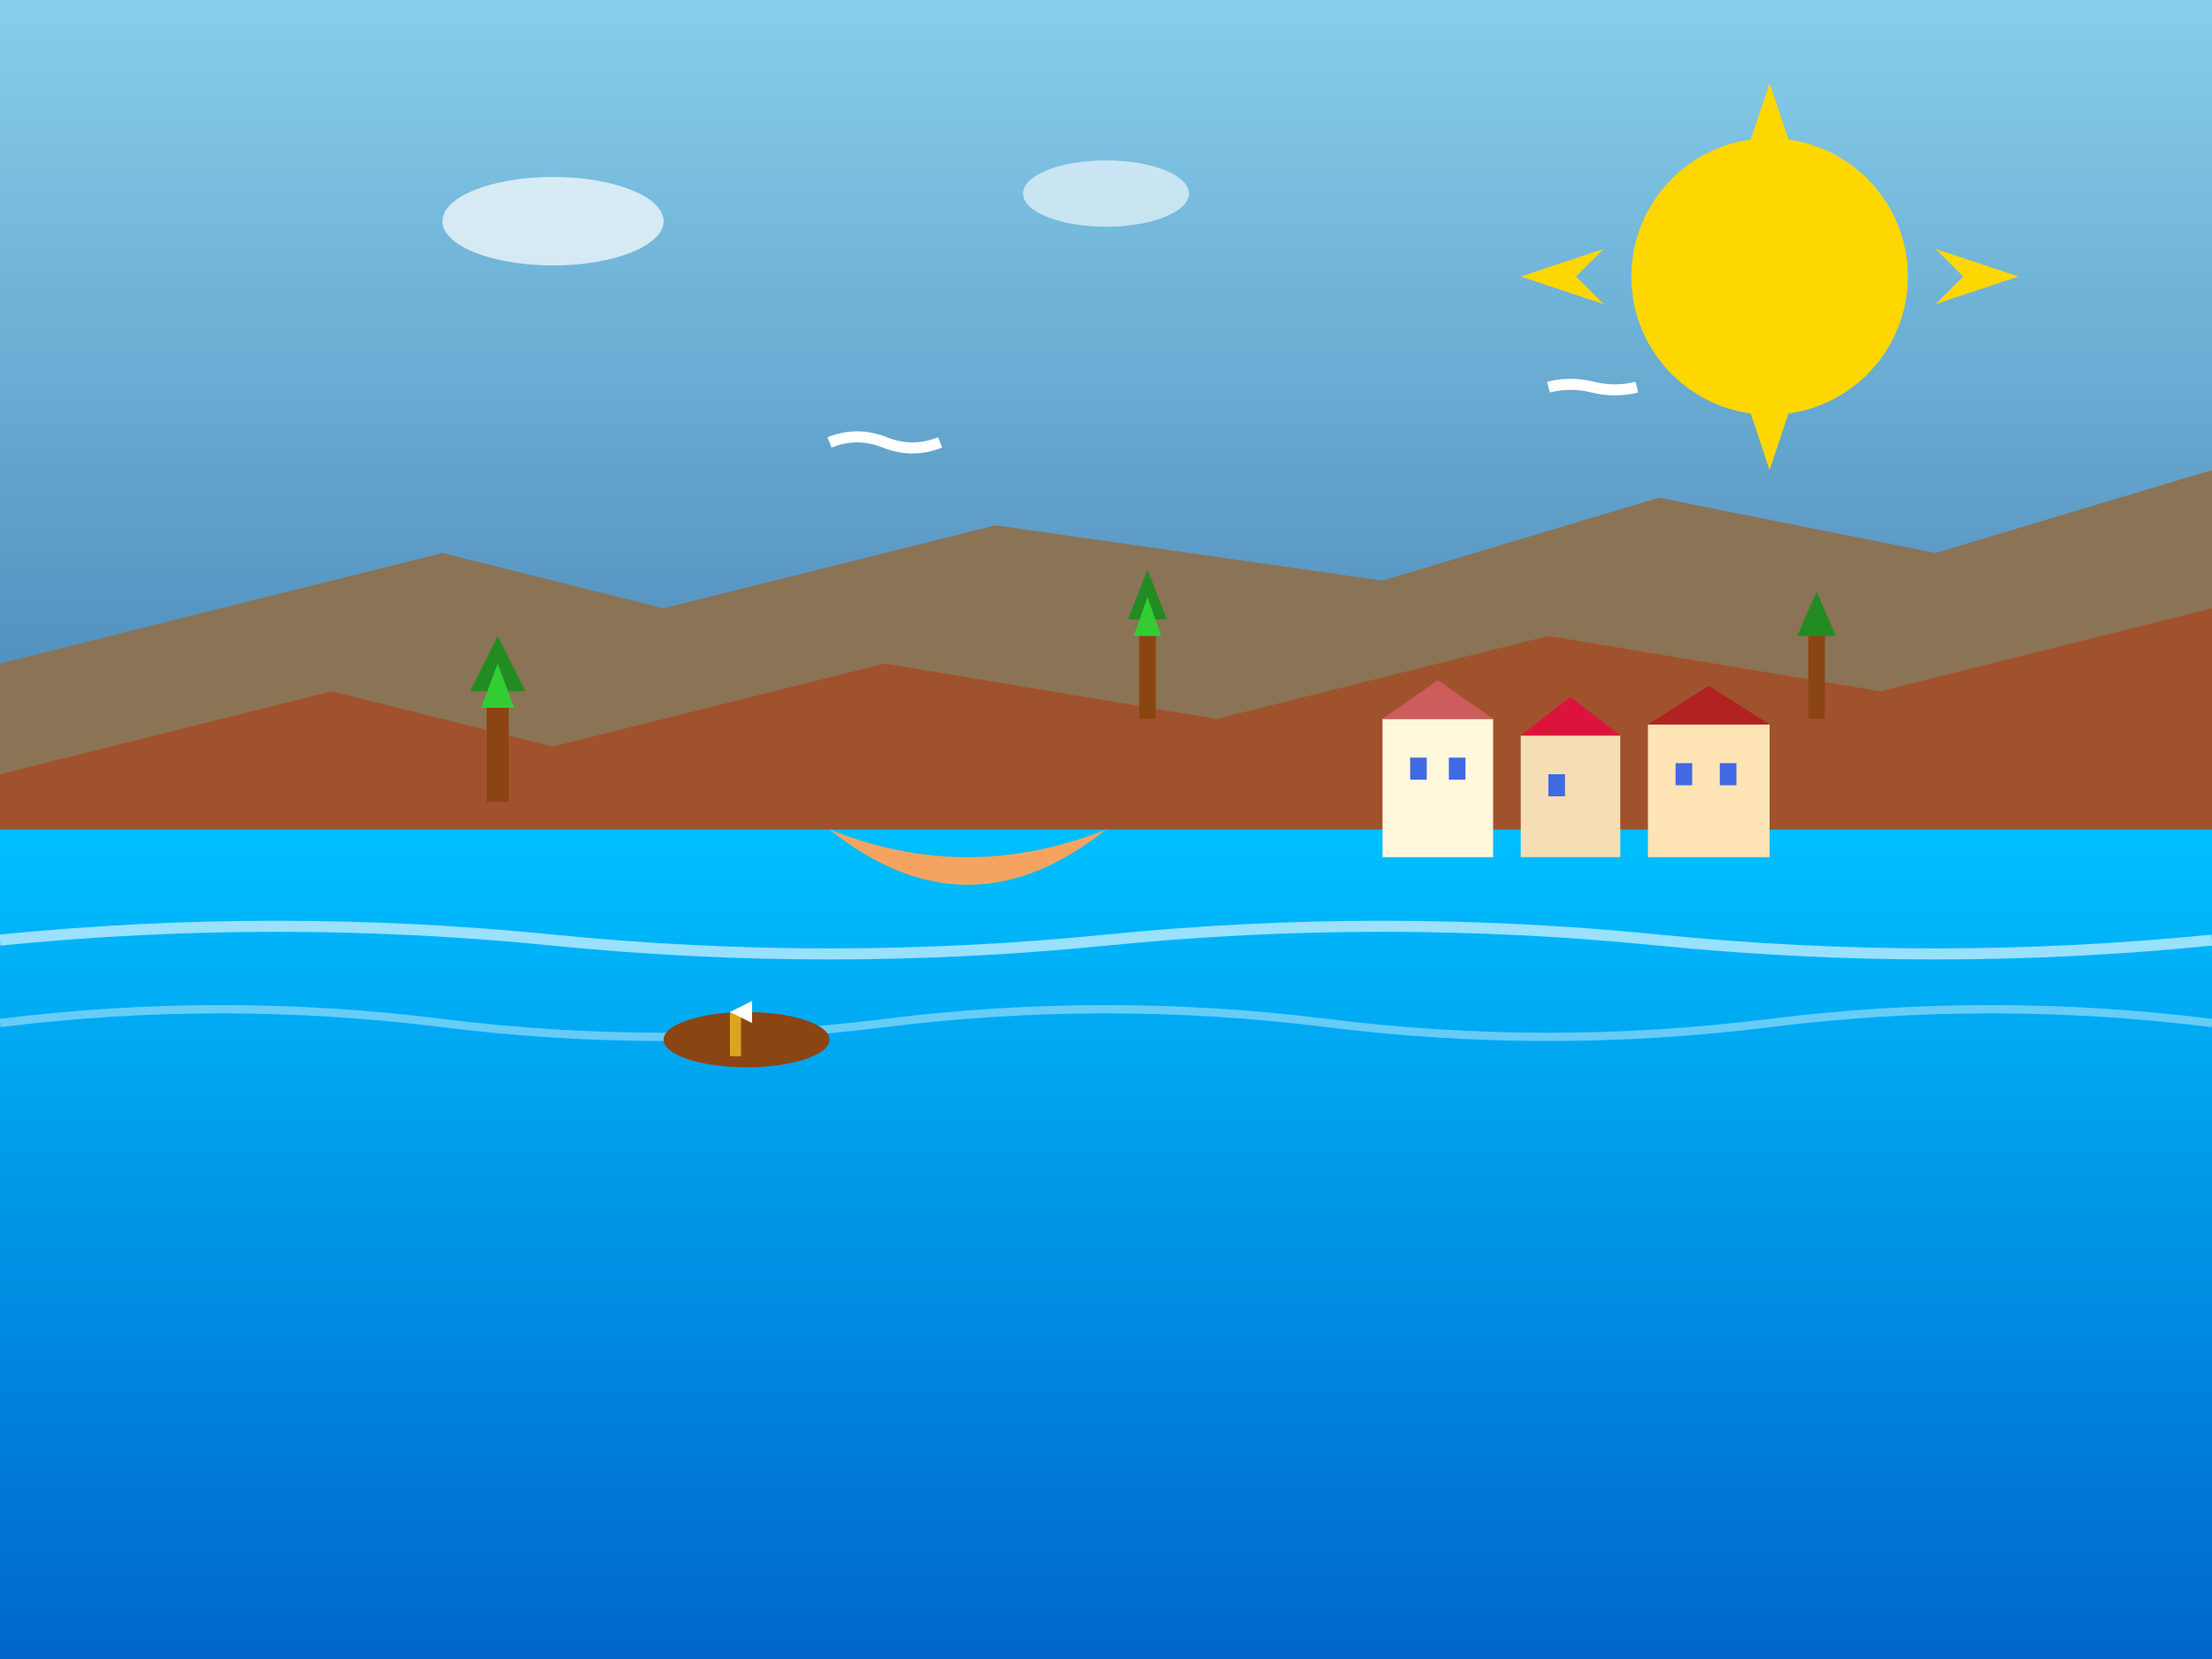 <svg viewBox="0 0 400 300" xmlns="http://www.w3.org/2000/svg">
  <rect x="0" y="0" width="400" height="300" fill="#333333" stroke="none"/>
  <defs>
    <linearGradient id="coastSky" x1="0%" y1="0%" x2="0%" y2="100%">
      <stop offset="0%" style="stop-color:#87ceeb;stop-opacity:1" />
      <stop offset="100%" style="stop-color:#4682b4;stop-opacity:1" />
    </linearGradient>
    <linearGradient id="seaGradient" x1="0%" y1="0%" x2="0%" y2="100%">
      <stop offset="0%" style="stop-color:#00bfff;stop-opacity:1" />
      <stop offset="100%" style="stop-color:#0066cc;stop-opacity:1" />
    </linearGradient>
  </defs>
  
  <!-- Cielo mediterráneo -->
  <rect x="0" y="0" width="400" height="150" fill="url(#coastSky)"/>
  
  <!-- Sol brillante -->
  <circle cx="320" cy="50" r="25" fill="#ffd700"/>
  <path d="M320 15 L325 30 L320 25 L315 30 Z" fill="#ffd700"/>
  <path d="M365 50 L350 55 L355 50 L350 45 Z" fill="#ffd700"/>
  <path d="M320 85 L315 70 L320 75 L325 70 Z" fill="#ffd700"/>
  <path d="M275 50 L290 45 L285 50 L290 55 Z" fill="#ffd700"/>
  
  <!-- Acantilados rocosos -->
  <path d="M0 120 L80 100 L120 110 L180 95 L250 105 L300 90 L350 100 L400 85 L400 300 L0 300 Z" fill="#8b7355"/>
  <path d="M0 140 L60 125 L100 135 L160 120 L220 130 L280 115 L340 125 L400 110 L400 300 L0 300 Z" fill="#a0522d"/>
  
  <!-- Mar Mediterráneo -->
  <rect x="0" y="150" width="400" height="150" fill="url(#seaGradient)"/>
  
  <!-- Olas -->
  <path d="M0 170 Q50 165 100 170 Q150 175 200 170 Q250 165 300 170 Q350 175 400 170" stroke="white" stroke-width="2" fill="none" opacity="0.6"/>
  <path d="M0 185 Q40 180 80 185 Q120 190 160 185 Q200 180 240 185 Q280 190 320 185 Q360 180 400 185" stroke="white" stroke-width="1.5" fill="none" opacity="0.4"/>
  
  <!-- Cala pequeña -->
  <path d="M150 150 Q175 160 200 150 Q175 170 150 150" fill="#f4a460"/>
  
  <!-- Pinos mediterráneos -->
  <g transform="translate(80, 110)">
    <rect x="8" y="15" width="4" height="20" fill="#8b4513"/>
    <polygon points="10,5 15,15 5,15" fill="#228b22"/>
    <polygon points="10,10 13,18 7,18" fill="#32cd32"/>
  </g>
  
  <g transform="translate(200, 100)">
    <rect x="6" y="12" width="3" height="18" fill="#8b4513"/>
    <polygon points="7.5,3 11,12 4,12" fill="#228b22"/>
    <polygon points="7.5,8 10,15 5,15" fill="#32cd32"/>
  </g>
  
  <g transform="translate(320, 105)">
    <rect x="7" y="10" width="3" height="15" fill="#8b4513"/>
    <polygon points="8.5,2 12,10 5,10" fill="#228b22"/>
  </g>
  
  <!-- Pueblo costero -->
  <g transform="translate(250, 115)">
    <rect x="0" y="15" width="20" height="25" fill="#fff8dc"/>
    <rect x="25" y="18" width="18" height="22" fill="#f5deb3"/>
    <rect x="48" y="16" width="22" height="24" fill="#ffe4b5"/>
    
    <!-- Tejados rojos mediterráneos -->
    <polygon points="0,15 10,8 20,15" fill="#cd5c5c"/>
    <polygon points="25,18 34,11 43,18" fill="#dc143c"/>
    <polygon points="48,16 59,9 70,16" fill="#b22222"/>
    
    <!-- Ventanas -->
    <rect x="5" y="22" width="3" height="4" fill="#4169e1"/>
    <rect x="12" y="22" width="3" height="4" fill="#4169e1"/>
    <rect x="30" y="25" width="3" height="4" fill="#4169e1"/>
    <rect x="53" y="23" width="3" height="4" fill="#4169e1"/>
    <rect x="61" y="23" width="3" height="4" fill="#4169e1"/>
  </g>
  
  <!-- Barco pesquero -->
  <g transform="translate(120, 180)">
    <ellipse cx="15" cy="8" rx="15" ry="5" fill="#8b4513"/>
    <rect x="12" y="3" width="2" height="8" fill="#daa520"/>
    <polygon points="12,3 16,1 16,5" fill="white"/>
  </g>
  
  <!-- Gaviotas -->
  <g transform="translate(150, 80)">
    <path d="M0 0 Q5 -2 10 0 Q15 2 20 0" stroke="white" stroke-width="2" fill="none"/>
  </g>
  <g transform="translate(280, 70)">
    <path d="M0 0 Q4 -1 8 0 Q12 1 16 0" stroke="white" stroke-width="2" fill="none"/>
  </g>
  
  <!-- Nubes -->
  <ellipse cx="100" cy="40" rx="20" ry="8" fill="white" opacity="0.7"/>
  <ellipse cx="200" cy="35" rx="15" ry="6" fill="white" opacity="0.6"/>
</svg>